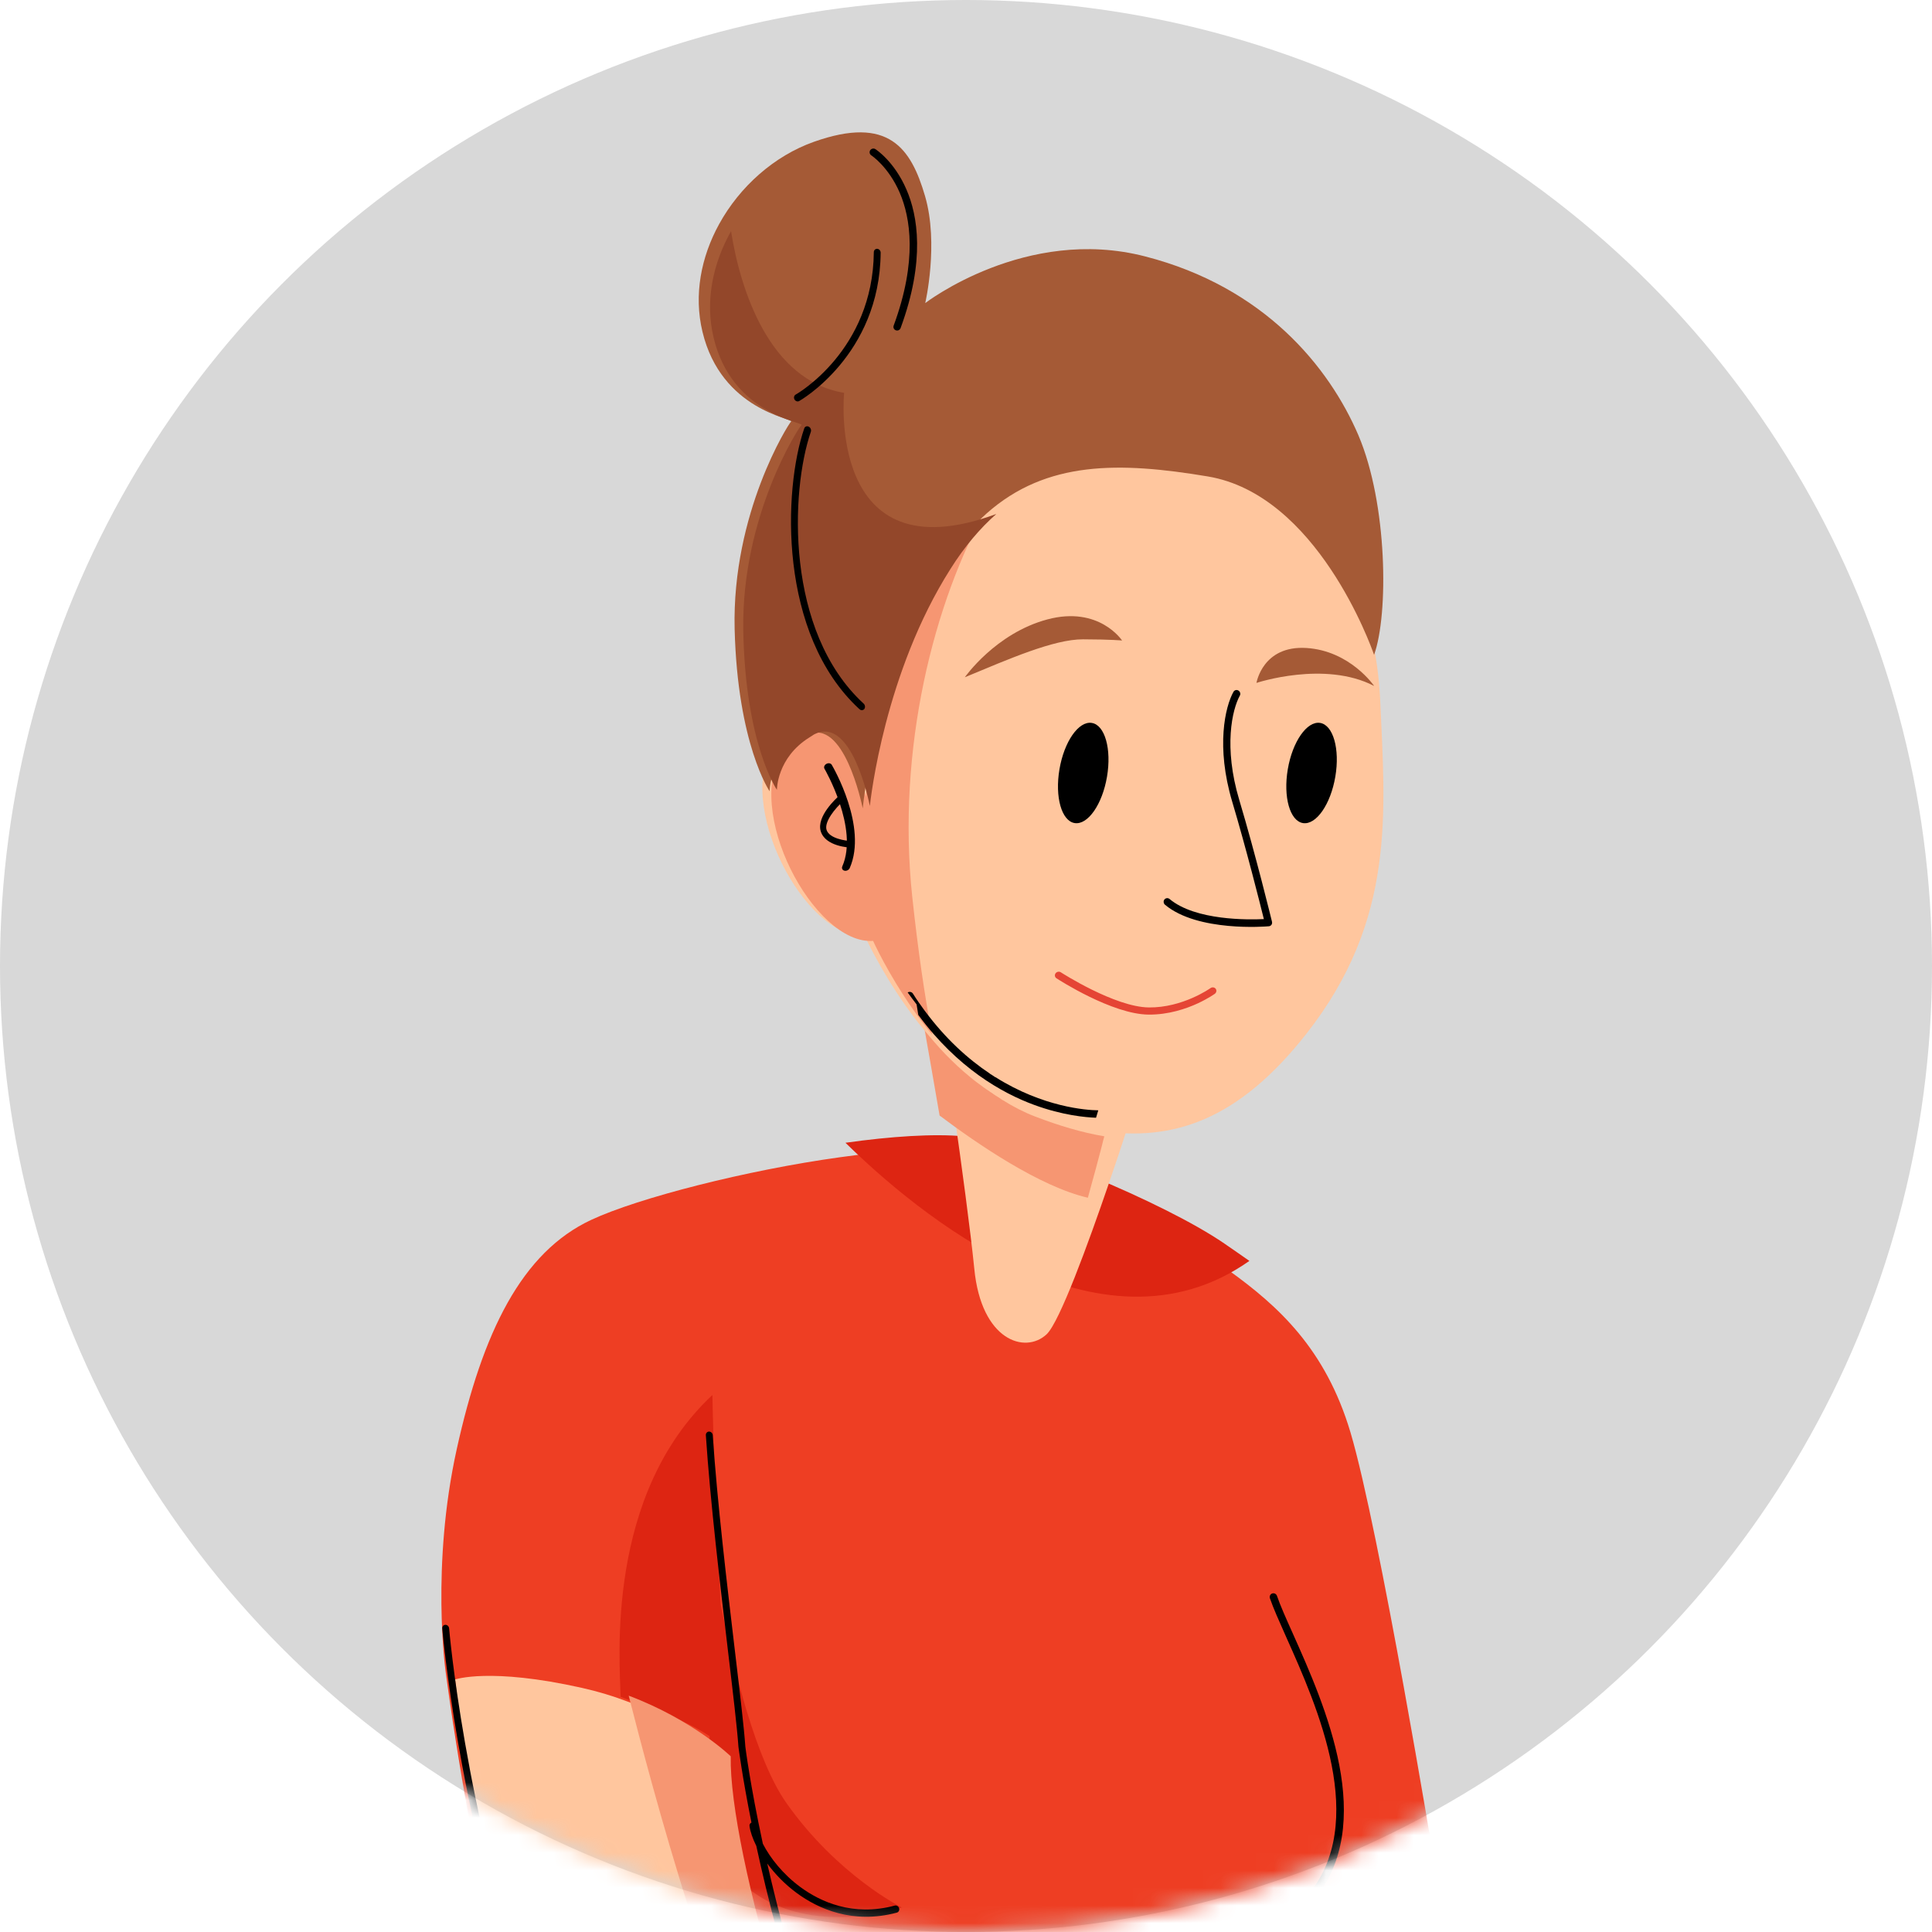 <svg xmlns="http://www.w3.org/2000/svg" xmlns:xlink="http://www.w3.org/1999/xlink" width="110" height="110" viewBox="0 0 110 110">
    <defs>
        <circle id="prefix__a" cx="55" cy="55" r="55"/>
        <path id="prefix__c" d="M0.195 0.594L107.713 0.594 107.713 77.869 0.195 77.869z"/>
    </defs>
    <g fill="none" fill-rule="evenodd">
        <mask id="prefix__b" fill="#fff">
            <use xlink:href="#prefix__a"/>
        </mask>
        <use fill="#D8D8D8" xlink:href="#prefix__a"/>
        <g mask="url(#prefix__b)">
            <g>
                <path fill="#F6B922" d="M100.176 285.386l-.963.51-2.53 1.327-.373.206-.328.168s-27.174-40.63-34.47-50.257c-7.29-9.623-3.806-27.4-3.806-27.4s-9.302-18.943-12.788-27.62c-2.706-6.738-8.93-22.423-11.57-29.086l-.023-.057c-.736-1.881-1.192-3.024-1.192-3.024l-.07.355v.01c-.515 2.752-3.863 20.476-5.325 27.884-1.592 8.04-5.712 42.747-6.242 52.803-.526 10.056-2.319 56.926-2.319 56.926-.768.413-1.843.423-2.748.322-.625-.07-1.174-.189-1.463-.255h-.008l-.228-.067s-.247-.729-.653-1.974c0-.007-.006-.016-.006-.025-1.023-3.132-3.028-9.513-4.585-15.778-2.181-8.779-7.966-25.927-7.332-37.136.634-11.223 7.332-20.636 7.332-20.636s-2.994-13.443-4.481-22.112c-1.472-8.682-6.233-30.473-2.319-46.775 2.09-8.72 6.276-15.898 9.708-20.689h.01l.28-.38c2.85-3.912 5.116-6.12 5.116-6.12s1.573 1.99 4.888 4.071c.126.085.261.17.397.255 2.343 1.42 5.497 2.853 9.496 3.717.238.048.475.091.719.142 5.024.964 9.185.847 12.196.356.161-.026.322-.05.483-.085 2.13-.39 3.634-.956 4.405-1.422h.016s.787 2.42 2.031 6.264l.152.475h.009c1.876 5.857 4.735 14.745 7.482 23.438 3.688 11.699 7.174 23.042 7.832 26.172 1.479 7.085 14.59 51.526 17.016 59.781 2.434 8.252 16.254 45.716 16.254 45.716" transform="rotate(-25 84.213 102.393)"/>
                <path fill="#EE3E23" d="M86.384 80.41c-.847 5.706-6.049 24.305-6.049 24.305s-.023-.007-.059-.015c-.355-.06-2.755-.399-7.196.437-.55.104-1.039.203-1.496.305-3.547.745-4.374 1.21-4.374 1.21l-.287-.246s.97-1.478 1.232-1.902c.042-.068.067-.102.067-.111-.031.035-.084.069-.142.103-.971.717-5.041 3.179-10.692 8.75-4.46 4.396-8.919 9.84-9.266 10.052-.787.473-2.331 1.056-4.511 1.437h-.008c-3.03.55-7.313.719-12.542-.287-10.625-2.046-15.482-8.175-15.482-8.175s7.88-8.668 9.925-10.99c2.044-2.326 2.532-2.816 2.532-2.816s1.859-16.654 3.185-21.863c1.318-5.208 2.728-9.663 2.728-9.663s1.757-5.748 5.912-11.168c4.157-5.428 8.091-8.597 12.459-8.597 2.964 0 9.215 1.174 14.34 2.754 2.417.737 4.586 1.576 6.04 2.42 2.483 1.445 8.404 7.862 10.448 11.311.278.481.565.955.843 1.447 1.706 3.044 3.118 6.39 2.393 11.302" transform="rotate(-25 84.213 102.393)"/>
                <path fill="#DD2512" d="M85.293 69.131c-10.29 1.84-16.052-10.608-18-15.816 2.51.767 4.762 1.64 6.272 2.52 2.58 1.508 8.728 8.194 10.85 11.79.29.501.588.994.878 1.506M74.02 104.25l-1.488 1.954c-3.434.643-4.235 1.046-4.235 1.046l-.277-.212s.939-1.28 1.193-1.646c2.477.146 4.807-1.142 4.807-1.142M49.744 74.138L50.85 71.4c1.713-4.232 3.507-8.27 3.507-8.27-7.93 2.584-11.171 11.47-12 13.373 0 0 .6.578 2.225 2.317.653.704 1.104 1.33 1.418 1.837l-2.453 5.415c.131 7.232 8.249 8.058 8.249 8.058s-2.547-3.202-3.437-8.163c-.53-2.953.481-8.127 1.385-11.83" transform="rotate(-25 84.213 102.393)"/>
                <path fill="#FFC69E" d="M82.443 59.064c-.018.015-.027.032-.045.047-.09.093-.2.21-.308.336-.536.575-1.31 1.402-2.193 2.313-2.516 2.613-5.87 5.962-6.836 6.28-1.598.515-3.517-1.255-2.153-5.12.708-2.02 1.853-5.695 2.781-8.75.592-1.928 1.1-3.6 1.355-4.451.1-.359.165-.568.172-.592.064.258.128.526.21.802.073.284.154.567.255.86.08.291.192.584.301.877.218.576.472 1.16.77 1.719.074.142.146.284.229.417.081.143.164.276.244.41.075.134.165.267.255.393 0 0 0 .007.008.007.048.075.093.15.138.218.008.015.018.034.035.041.412.568.874 1.102 1.392 1.58 1.107 1.018 2.227 1.902 3.39 2.613" transform="rotate(-25 84.213 102.393)"/>
                <path fill="#F69672" d="M80.805 59.21c-.017.016-.025.033-.041.05-.083.095-.183.216-.282.345-.49.592-1.198 1.443-2.004 2.38-2.226-1.744-4.411-5.44-5.673-7.81.54-1.985 1.005-3.704 1.237-4.58.093-.37.152-.585.158-.61.058.266.117.542.192.826.066.292.14.583.233.884.073.3.175.602.275.903.199.592.431 1.194.704 1.769.068.146.133.292.209.429.074.147.15.284.223.422.068.138.15.275.233.405 0 0 0 .006.007.006.044.077.085.156.126.225.008.016.017.034.032.042.376.585.799 1.134 1.273 1.625 1.011 1.048 2.035 1.958 3.098 2.69" transform="rotate(-25 84.213 102.393)"/>
                <path fill="#FFC69E" d="M106.649 39.794c-.26 1.167-.62 2.343-1.093 3.5-2.446 5.904-4.452 11.737-11.841 15.48-5.62 2.852-9.529 2.36-13.01.043-1.102-.736-2.162-1.65-3.21-2.704-.492-.493-.93-1.046-1.32-1.635-.05-.086-.11-.173-.163-.269-.008 0-.008-.006-.008-.006-.017-.027-.035-.054-.043-.08-.067-.103-.138-.216-.198-.328-.076-.139-.154-.276-.231-.424-.079-.137-.147-.285-.217-.432-.282-.578-.523-1.183-.73-1.779-.103-.303-.2-.605-.284-.908-.088-.294-.164-.596-.242-.89-.078-.286-.139-.563-.199-.83-.06-.294-.12-.587-.171-.871-.458-2.578-.422-4.583-.422-4.583-3.162-1.226-3.591-10.016 0-12.1.63-.37 1.163-.562 1.618-.647.07-.01.13-.026.198-.026.068-.009.13-.009.19-.017 2.29-.01 1.154 4.823 1.084 5.134.234-.388 3.989-6.657 9.894-10.494 1.214-.795 2.377-1.357 3.496-1.701 4.47-1.418 8.275.414 12.58 3.353 5.236 3.577 4.373 12.714 4.322 13.214" transform="rotate(-25 84.213 102.393)"/>
                <path fill="#F69672" d="M90.045 23.817c-5.198 3.688-10.652 10.438-13.388 18.415-1.022 2.994-1.736 5.41-2.22 7.3-.025.096-.043.189-.068.285-.078-.285-.138-.561-.198-.827-.061-.29-.121-.583-.172-.866-.457-2.564-.422-4.559-.422-4.559-3.158-1.22-3.588-9.964 0-12.037.628-.369 1.162-.558 1.618-.644.069-.01.13-.025.198-.025.068-.01.127-.01.189-.017 2.288-.01 1.154 4.797 1.083 5.107.234-.387 3.986-6.622 9.887-10.44 1.212-.789 2.373-1.348 3.493-1.692" transform="rotate(-25 84.213 102.393)"/>
                <path fill="#A55A36" d="M75.183 31.603c.049-.006.097-.018.148-.02-.047.003-.097.011-.148.02" transform="rotate(-25 84.213 102.393)"/>
                <path fill="#000" d="M73.95 39.305c-.059 0-.114-.017-.16-.052-.097-.073-.1-.195-.011-.274 1.78-1.567 1.434-5.427 1.431-5.466-.01-.107.086-.199.216-.207.13-.01.245.07.254.177.016.166.365 4.07-1.557 5.76-.046.042-.11.062-.173.062" transform="rotate(-25 84.213 102.393)"/>
                <path fill="#000" d="M74.789 38.258c-.023 0-.045-.007-.069-.017-.137-.068-1.337-.7-1.207-1.597.127-.873 1.612-1.33 1.78-1.38.092-.025.183.036.205.14.024.102-.032.208-.121.236-.555.162-1.46.597-1.53 1.068-.075.512.703 1.025 1.009 1.18.086.042.125.155.086.253-.027.073-.088.117-.153.117" transform="rotate(-25 84.213 102.393)"/>
                <path fill="#E54535" d="M88.854 54.6c-.757 0-1.816-.116-2.843-.608-1.862-.892-3.794-3.958-3.873-4.088-.061-.095-.028-.22.074-.277.1-.055.233-.025.294.072.02.031 1.949 3.093 3.697 3.933 1.74.835 3.627.49 3.647.486.114-.021.23.05.253.159.023.111-.052.216-.167.239-.037.006-.458.083-1.082.083" transform="rotate(-25 84.213 102.393)"/>
                <path fill="#000" d="M81.12 57.724c-.086.092-.19.208-.295.33-.527-.271-1.658-.92-2.886-2.154-1.366-1.375-3.07-3.744-3.812-7.43.096-.353.157-.559.165-.583-.062-.28-.122-.56-.173-.83.111-.016.226.065.243.18.051.404.12.799.197 1.169.4 1.958 1.074 3.537 1.842 4.803.008.025.025.05.042.076 0 0 0 .006.008.006.046.074.088.15.131.215.008.016.018.033.034.041 1.737 2.69 3.889 3.882 4.503 4.177M94.42 52.344c-.025 0-.048-.004-.07-.013-.155-.054-3.81-1.41-4.84-3.606-.05-.107-.007-.236.095-.287.104-.052.228-.007.278.098.816 1.743 3.576 2.975 4.382 3.305.175-.893.784-4.05 1.191-6.814.48-3.253 1.926-5.078 2.707-5.644.095-.067.223-.045.288.052.065.097.045.232-.051.298-.725.529-2.08 2.25-2.536 5.358-.476 3.254-1.236 7.045-1.243 7.082-.013.061-.049.114-.099.144-.032.018-.069.027-.102.027" transform="rotate(-25 84.213 102.393)"/>
                <path fill="#A55A36" d="M84.652 32.167c2.718.117 5.509.179 7.012.886 1.504.707 1.988 1.002 1.988 1.002s-.342-2.356-3.348-2.887c-3.004-.533-5.652 1-5.652 1M99.566 39.476s4.064.469 6 2.99c0 0-.388-2.395-2.581-3.59-2.194-1.196-3.419.6-3.419.6" transform="rotate(-25 84.213 102.393)"/>
                <path fill="#FFC69E" d="M59.315 150.467c-.85.356-1.433-.888-1.616-1.33.125.485.475 1.95-.05 2.39-.349.304-.898-.213-1.315-.712.067.118.1.246.091.355-.017.212-.175.357-.64.357-1.466 0-4.896-4.126-6.146-4.446-1.248-.322-3.229.1-6.867-1.796-.175-.093-.358-.22-.559-.382-3.93-3.207-12.278-19.991-13.07-38.043-.833-18.95 4.995-34.928 5.094-35.242 0 0 2.083.202 6.345 3.488.724.56 1.382 1.144 1.957 1.737 2.797 2.803 3.871 5.563 3.871 5.563-2.39 4.768-4.995 20.856-4.261 31.33.68 9.746 3.328 22.87 3.871 24.835.041.152.065.237.083.254.208.212 3.637-.534 5.827-.424 2.188.11 4.786 1.482 6.66 4.234 1.874 2.752 1.773 7.41.725 7.832" transform="rotate(-25 84.213 102.393)"/>
                <path fill="#F69672" d="M42.42 113.66c.67 9.782 3.272 22.956 3.806 24.929l-.534.042s-5.522-18.061-6.038-31.591c-.417-11.193 2.242-25.607 3.15-30.41 2.75 2.813 3.806 5.584 3.806 5.584-2.35 4.785-4.909 20.933-4.19 31.447" transform="rotate(-25 84.213 102.393)"/>
                <path fill="#000" d="M78.47 86.84c-.116-.012-.22.072-.235.192-.064.592-.076 1.42-.093 2.382-.068 4.345-.185 11.616-5.146 13.88-5.758 2.627-10.226-.413-11.962-2.627-.073-.094-.208-.108-.297-.033-.091.076-.106.214-.031.307 1.267 1.619 3.937 3.657 7.483 3.797l-1.11 1.766c-.062.1-.036.237.063.302.034.023.074.033.114.033.07 0 .139-.033.178-.098l1.255-1.999c1.379-.015 2.882-.318 4.479-1.048 5.21-2.38 5.327-9.822 5.4-14.272.014-.95.027-1.77.088-2.339.015-.12-.069-.229-.186-.242" transform="rotate(-25 84.213 102.393)"/>
                <path fill="#FFC69E" d="M103.4 141.016s-.103.654-.863.974c-.752.32-1.073-.862-1.073-.862s0 .327-.975.914c-.008.01-.016.01-.035.017-.968.492-2.26-3.096-4.826-4.167-1.642-.681-2.807-1.156-3.437-1.397-.321-.128-.503-.207-.545-.216.102.268 2.331 5.952.751 7.005-.216.147-.45.147-.691.035-1.589-.708-3.721-6.193-5.682-8.34-2.263-2.476-5.432-4.996-12.194-13.674-5.906-7.564-6.2-13.016-6.013-14.956.062-.053.107-.087.107-.087l.292.25s.846-.475 4.474-1.235c.466-.104.966-.205 1.53-.31 4.54-.854 6.993-.508 7.356-.447-.035 1.154 1.036 7.383 2.29 10.86 1.51 4.209 7.876 14.964 7.876 14.964s3.22-.913 6.675.484c3.453 1.407 5.31 3.718 5.958 5.771.647 2.053.647 4.744-.975 4.417" transform="rotate(-25 84.213 102.393)"/>
                <path fill="#F69672" d="M90.91 143.324c-1.594-.706-3.733-6.187-5.7-8.33-2.272-2.473-5.448-4.992-12.232-13.66-5.923-7.555-6.22-13.002-6.03-14.94.06-.052.107-.087.107-.087l.293.25s.849-.475 4.486-1.233c.019 3.102.894 6.998 2.981 11.9 2.93 6.894 10.29 15.183 12.022 17.88 1.388 2.163 3.189 5.843 4.072 8.22" transform="rotate(-25 84.213 102.393)"/>
                <path fill="#000" d="M49.368 76.856c1.19-3.61 2.668-8.101 4.04-11.644.042-.105-.005-.23-.103-.276-.097-.045-.212.005-.254.113-1.377 3.553-2.857 8.05-4.048 11.663-.743 2.26-1.386 4.21-1.767 5.198-.008.031-.511 1.587-1.152 4.222-.078.002-.152.04-.181.126-.1.313-.142.73-.13 1.198-.67 2.95-1.424 6.898-1.921 11.471-1.166 10.728.265 22.683 1.671 30.82.017.1.098.173.19.173.013 0 .023-.003.037-.006.105-.02.173-.131.153-.247-1.4-8.108-2.826-20.013-1.666-30.692.438-4.02 1.074-7.556 1.677-10.35.146.72.406 1.489.813 2.234.716 1.307 2.112 2.963 4.693 3.42.012.003.022.003.033.003.092 0 .176-.071.19-.176.018-.114-.054-.223-.158-.241-2.438-.433-3.752-1.992-4.425-3.224-.594-1.081-.862-2.234-.897-3.14.77-3.378 1.425-5.409 1.436-5.44.381-.987.993-2.848 1.77-5.205M35.156 68.837c.04-.108-.007-.23-.106-.273-.098-.045-.211.006-.25.116-.035.093-3.542 9.65-4.828 21.332-1.15 10.432-1.062 18.73.266 25.37.02.1.1.166.188.166.014 0 .027-.002.041-.005.104-.025.17-.136.147-.25-1.32-6.593-1.406-14.846-.26-25.23 1.282-11.624 4.768-21.132 4.802-21.226" transform="rotate(-25 84.213 102.393)"/>
                <path fill="#A55A36" d="M110.785 29.16c-.147 4.244-2.754 9.972-4.481 11.705 0 0 0-.008.008-.026.051-.498.907-9.619-4.29-13.189-4.21-2.892-7.938-4.702-12.29-3.416-1.17.352-2.393.922-3.674 1.767-5.866 3.83-9.595 10.086-9.826 10.473.068-.309 1.196-5.132-1.079-5.123h-.059c-.042 0-.078.007-.127.016-.06.01-.128.017-.198.027-2.171.268-2.932 1.957-2.932 1.957s-.529-3.183 2.102-9.22c2.644-6.04 7.697-9.276 7.91-9.345.215-.077-3.345-2.235-2.42-6.763.429-2.114 1.727-3.89 3.447-5.15 1.967-1.44 4.488-2.199 6.881-1.967 4.49.432 4.85 2.666 4.422 5.47-.428 2.804-2.565 5.53-2.565 5.53s7.053-1.581 12.466 2.88c5.42 4.453 6.84 10.136 6.705 14.373" transform="rotate(-25 84.213 102.393)"/>
                <path fill="#93472A" d="M90.204 24.5c-1.176.346-2.402.904-3.688 1.734-5.885 3.762-9.626 9.907-9.86 10.288.07-.305 1.202-5.042-1.08-5.033h-.061c-.042 0-.077.008-.127.017-.06.008-.128.015-.198.025-2.18.263-2.942 1.922-2.942 1.922s-.532-3.126 2.11-9.056c2.653-5.93 7.723-9.11 7.935-9.177.216-.076-3.355-2.195-2.427-6.641.429-2.077 1.733-3.821 3.458-5.057-.936 3.251-1.623 8.631 1.945 11.063 0 0-5.377 9.058 4.935 9.914" transform="rotate(-25 84.213 102.393)"/>
                <path fill="#000" d="M89.592 12.665c-.053 0-.108-.022-.149-.062-.082-.08-.085-.21-.002-.292 2.814-2.794 3.462-5.185 3.512-6.697.051-1.63-.563-2.623-.57-2.633-.058-.097-.03-.224.07-.286.099-.059.232-.03.293.067.027.043.681 1.087.631 2.834-.042 1.594-.71 4.101-3.634 7.005-.042.04-.096.064-.151.064M78.622 31.405c-.072 0-.142-.045-.175-.127-2.4-5.829 1.36-13.178 3.907-15.815.08-.084.2-.074.274.016.073.094.065.232-.013.315-2.473 2.56-6.133 9.676-3.818 15.295.045.11.003.242-.093.296-.026.013-.054.02-.082.02M82.742 13.928c-.106 0-.194-.094-.194-.21 0-.113.083-.206.188-.209.084-.006 5.044-.425 7.45-5.468.048-.102.165-.142.259-.09.095.055.13.182.08.284-2.51 5.268-7.732 5.693-7.783 5.693M89.596 40.72c-.907 1.315-2.153 2.037-2.782 1.615-.627-.42-.4-1.829.508-3.142.908-1.316 2.155-2.04 2.782-1.616.63.42.401 1.829-.508 3.143M101.378 46.213c-.907 1.314-2.152 2.038-2.782 1.617-.628-.423-.399-1.828.508-3.143.907-1.315 2.155-2.038 2.782-1.617.628.422.403 1.828-.508 3.143" transform="rotate(-25 84.213 102.393)"/>
                <path fill="#0397C7" d="M177.427 173.04c0 .067-.007.142-.017.21-.007.07-.014.144-.024.212-2.292 18.867-28.985 42.657-58.623 43.08-27.87.398-39.896-8.992-47.798-16.437-.533-.5-1.04-.991-1.54-1.472-7.891-7.615-7.755-25.383-7.755-25.383l40.742.422c6.968-13.942 19.844-16.226 21.527-16.48.12-.009.186-.018.186-.018l.144-.422 13.245-39.198c.422.213.844.433 1.261.643.125.068.254.135.38.203 7.832 4.087 14.311 8.486 19.563 13.08.11.094.22.186.323.29 2.528 2.225 4.769 4.498 6.741 6.809 2.864 3.35 5.166 6.769 6.96 10.22.058.127.127.254.193.381 4.028 7.961 5.332 16.074 4.492 23.86" transform="rotate(-25 84.213 102.393)"/>
                <g transform="rotate(-25 84.213 102.393) translate(71.563 139.077)">
                    <mask id="prefix__d" fill="#fff">
                        <use xlink:href="#prefix__c"/>
                    </mask>
                    <path fill="#0070AB" d="M107.45 34.954c-2.13 18.732-29.12 42.484-59.094 42.902-28.082.396-40.2-8.912-48.16-16.288 69.098.108 90.14-43.299 95.537-60.974 9.713 11.17 12.994 23.117 11.717 34.36" mask="url(#prefix__d)"/>
                </g>
            </g>
        </g>
    </g>
</svg>
